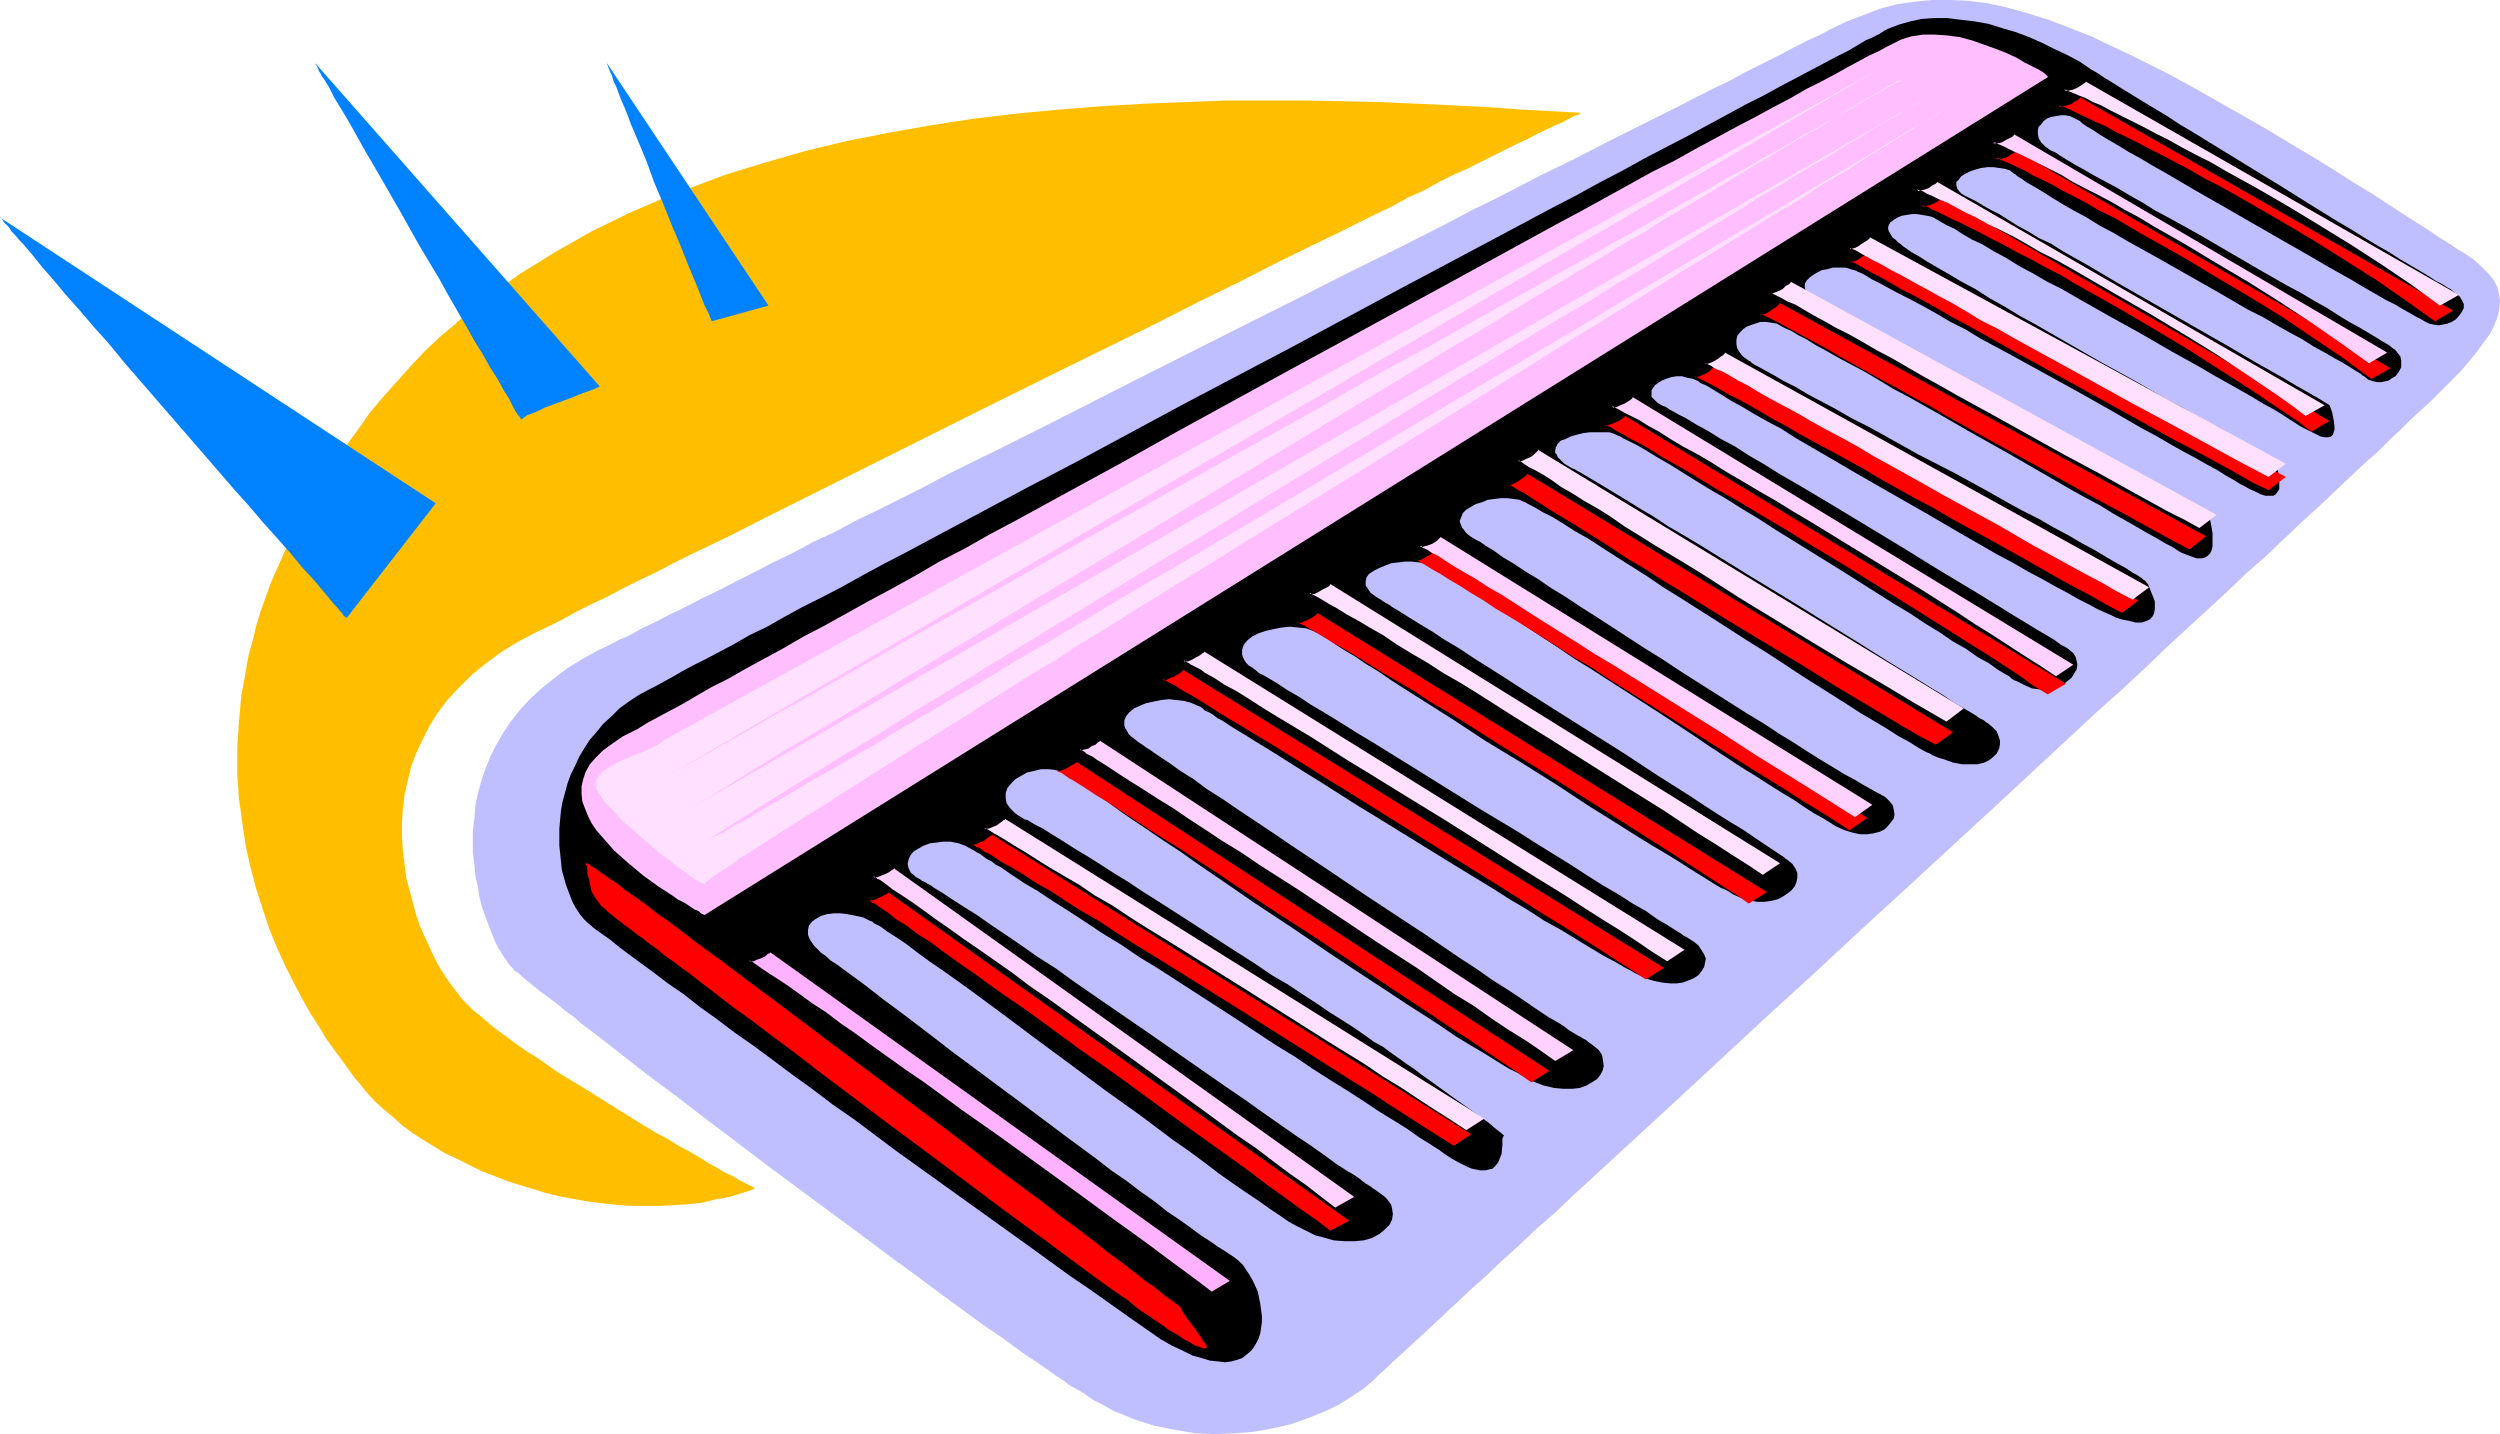 <?xml version="1.0" encoding="UTF-8" standalone="no"?>
<svg
   version="1.0"
   width="129.766mm"
   height="74.439mm"
   id="svg38"
   sodipodi:docname="Comb 13.wmf"
   xmlns:inkscape="http://www.inkscape.org/namespaces/inkscape"
   xmlns:sodipodi="http://sodipodi.sourceforge.net/DTD/sodipodi-0.dtd"
   xmlns="http://www.w3.org/2000/svg"
   xmlns:svg="http://www.w3.org/2000/svg">
  <sodipodi:namedview
     id="namedview38"
     pagecolor="#ffffff"
     bordercolor="#000000"
     borderopacity="0.25"
     inkscape:showpageshadow="2"
     inkscape:pageopacity="0.0"
     inkscape:pagecheckerboard="0"
     inkscape:deskcolor="#d1d1d1"
     inkscape:document-units="mm" />
  <defs
     id="defs1">
    <pattern
       id="WMFhbasepattern"
       patternUnits="userSpaceOnUse"
       width="6"
       height="6"
       x="0"
       y="0" />
  </defs>
  <path
     style="fill:#bfbfff;fill-opacity:1;fill-rule:evenodd;stroke:none"
     d="m 100.677,190.04 -0.808,-0.808 -0.646,-0.97 -0.646,-0.97 -0.808,-1.293 -0.646,-1.293 -0.646,-1.616 -0.646,-1.616 -0.646,-1.778 -0.646,-1.778 -0.485,-1.939 -0.323,-2.101 -0.485,-2.101 -0.162,-2.101 -0.323,-2.262 v -2.262 -2.262 l 0.323,-2.424 0.162,-2.424 0.485,-2.262 0.646,-2.424 0.808,-2.424 0.97,-2.424 1.131,-2.262 1.293,-2.262 1.616,-2.424 1.778,-2.262 1.939,-2.101 2.262,-2.101 2.424,-1.939 2.747,-2.101 2.909,-1.778 3.232,-1.778 1.778,-0.808 2.101,-1.131 2.262,-0.97 2.262,-1.293 2.747,-1.293 2.747,-1.454 3.07,-1.454 3.07,-1.616 3.394,-1.616 3.394,-1.778 3.555,-1.778 3.717,-1.939 4.04,-1.939 3.878,-2.101 4.202,-1.939 4.202,-2.262 4.363,-2.101 4.525,-2.262 4.525,-2.262 4.525,-2.424 9.534,-4.686 9.696,-4.848 9.858,-5.01 9.858,-5.01 20.2,-10.181 10.019,-5.01 9.858,-5.01 9.858,-4.848 9.534,-4.848 4.525,-2.424 4.686,-2.262 4.363,-2.262 4.363,-2.262 4.363,-2.101 4.202,-2.101 4.04,-2.101 3.878,-1.939 3.878,-1.939 3.555,-1.778 3.555,-1.778 3.394,-1.778 3.232,-1.616 3.07,-1.454 2.909,-1.616 2.586,-1.293 2.586,-1.293 2.262,-1.131 2.101,-1.131 1.939,-0.97 1.616,-0.808 1.454,-0.646 1.293,-0.646 0.808,-0.485 3.394,-1.616 3.394,-1.293 3.394,-1.293 3.232,-0.808 3.394,-0.485 L 379.113,0 h 3.555 l 3.555,0.162 3.717,0.485 3.717,0.808 4.04,1.131 4.202,1.293 4.202,1.616 4.525,1.778 2.262,1.131 2.424,1.131 2.424,1.131 2.586,1.293 5.171,2.586 5.01,2.747 4.848,2.747 4.848,2.747 4.525,2.586 4.525,2.747 4.363,2.586 4.202,2.586 4.04,2.586 3.717,2.262 3.717,2.424 3.232,2.101 3.07,1.939 2.909,1.939 2.586,1.616 1.131,0.808 1.131,0.646 1.939,1.293 1.616,1.454 1.293,1.293 1.131,1.454 0.646,1.293 0.323,1.454 0.162,1.293 -0.162,1.616 -0.323,1.454 -0.646,1.616 -0.808,1.616 -1.293,1.778 -1.293,1.778 -1.454,1.778 -1.778,2.101 -1.939,1.939 -0.646,0.646 -0.97,0.97 -1.131,1.131 -1.293,1.293 -1.616,1.454 -1.939,1.778 -1.939,1.939 -2.262,2.101 -2.424,2.424 -2.747,2.424 -2.747,2.586 -3.07,2.909 -3.07,2.909 -3.394,3.07 -3.394,3.232 -3.555,3.394 -3.878,3.394 -3.717,3.555 -4.04,3.717 -4.04,3.717 -4.202,3.878 -4.202,4.04 -4.363,4.04 -4.525,4.04 -8.888,8.242 -9.211,8.565 -18.746,17.291 -9.534,8.726 -9.373,8.726 -9.211,8.403 -8.888,8.242 -4.525,4.202 -8.565,7.918 -4.04,3.717 -4.04,3.717 -4.04,3.717 -3.878,3.555 -3.555,3.394 -3.717,3.232 -3.394,3.232 -3.232,2.909 -3.232,3.07 -2.909,2.586 -2.747,2.586 -2.586,2.424 -2.424,2.262 -2.262,2.101 -1.939,1.778 -1.778,1.616 -1.616,1.454 -1.293,1.293 -1.131,0.97 -0.808,0.808 -0.646,0.646 -1.939,1.616 -2.424,1.616 -2.586,1.616 -2.747,1.293 -3.232,1.293 -3.232,1.131 -3.555,0.808 -3.555,0.646 -3.878,0.323 -3.717,0.162 -4.04,-0.162 -3.878,-0.646 -4.04,-0.808 -2.101,-0.646 -1.939,-0.646 -1.939,-0.808 -2.101,-0.808 -1.939,-1.131 -1.939,-0.97 -0.97,-0.646 -1.131,-0.808 -1.131,-0.646 -1.454,-0.808 -1.293,-0.97 -1.454,-0.97 -1.616,-1.131 -1.616,-1.131 -3.394,-2.262 -3.717,-2.747 -4.04,-2.747 -4.202,-3.07 -4.202,-3.07 -4.525,-3.394 -4.686,-3.394 -4.525,-3.394 -19.23,-14.221 -4.686,-3.555 -4.686,-3.555 -4.525,-3.394 -4.363,-3.394 -4.363,-3.232 -4.04,-3.07 -3.878,-3.07 -3.555,-2.747 -3.394,-2.586 -1.454,-1.293 -1.616,-1.131 -1.293,-1.131 -1.293,-0.97 -1.293,-0.97 -1.131,-0.808 -0.97,-0.808 -0.97,-0.808 -0.808,-0.646 -0.808,-0.646 -0.485,-0.485 -0.485,-0.323 -0.485,-0.323 z"
     id="path1" />
  <path
     style="fill:#000000;fill-opacity:1;fill-rule:evenodd;stroke:none"
     d="m 225.432,261.144 -3.717,-2.586 -3.878,-2.747 -3.878,-2.747 -4.04,-2.747 -8.242,-5.979 -8.565,-6.141 -17.13,-12.282 -8.403,-6.302 -4.202,-2.909 -4.04,-3.07 -4.04,-2.909 -3.878,-2.909 -3.717,-2.747 -3.717,-2.586 -3.394,-2.586 -3.394,-2.424 -3.07,-2.424 -3.07,-2.101 -2.747,-2.101 -2.424,-1.778 -2.424,-1.778 -1.939,-1.454 -1.778,-1.454 -1.616,-1.131 -0.646,-0.485 -0.485,-0.323 -0.646,-0.485 -0.323,-0.323 -0.808,-0.646 -0.646,-0.646 -0.808,-0.97 -0.646,-0.97 -0.646,-1.131 -0.485,-1.131 -0.485,-1.293 -0.485,-1.293 -0.808,-2.909 -0.323,-3.232 -0.162,-1.454 v -3.394 l 0.162,-1.778 0.162,-1.778 0.323,-1.778 0.485,-1.778 0.485,-1.778 0.646,-1.778 0.808,-1.616 0.808,-1.778 0.97,-1.616 1.131,-1.778 1.293,-1.454 1.293,-1.616 1.616,-1.454 1.616,-1.616 1.778,-1.293 1.939,-1.293 2.101,-1.131 1.293,-0.646 1.454,-0.808 1.778,-0.97 1.939,-1.131 2.101,-1.131 2.586,-1.293 2.747,-1.454 2.747,-1.454 3.07,-1.778 3.394,-1.616 3.394,-1.939 3.555,-1.939 3.878,-1.939 4.04,-2.101 4.04,-2.262 4.202,-2.262 4.363,-2.262 4.525,-2.424 9.373,-5.01 4.848,-2.586 4.848,-2.586 10.181,-5.333 10.181,-5.494 10.504,-5.656 21.17,-11.15 10.504,-5.656 10.504,-5.656 10.342,-5.494 10.019,-5.333 4.848,-2.586 4.848,-2.586 4.686,-2.424 4.686,-2.586 4.363,-2.262 4.363,-2.424 4.363,-2.262 4.04,-2.101 3.878,-2.101 3.878,-2.101 3.555,-1.939 3.555,-1.778 3.232,-1.778 3.07,-1.616 2.747,-1.454 2.747,-1.454 2.424,-1.293 2.262,-1.131 1.939,-1.131 1.616,-0.97 1.454,-0.646 1.293,-0.646 0.97,-0.646 0.646,-0.323 2.101,-0.808 2.262,-0.646 2.262,-0.485 2.424,-0.162 h 2.586 l 2.586,0.323 2.747,0.323 2.747,0.485 2.586,0.808 2.747,0.808 2.586,0.97 2.586,1.131 2.586,1.293 2.424,1.131 2.424,1.293 2.101,1.454 1.131,0.646 1.454,0.97 1.616,0.97 1.778,1.131 2.101,1.293 2.101,1.293 2.424,1.454 2.424,1.454 2.424,1.616 2.747,1.616 5.494,3.394 11.635,7.11 5.656,3.555 5.494,3.394 2.747,1.616 2.586,1.616 2.424,1.454 2.262,1.293 2.262,1.454 1.939,1.131 1.939,1.131 1.616,0.97 1.454,0.97 1.293,0.646 0.97,0.646 0.646,0.323 0.97,0.808 0.808,0.646 0.485,0.808 0.323,0.646 v 0.808 l -0.323,0.646 -0.323,0.485 -0.485,0.646 -0.485,0.485 -0.808,0.485 -0.808,0.323 -0.808,0.162 -0.97,0.162 -0.97,-0.162 -0.808,-0.162 -0.97,-0.485 -0.485,-0.323 -0.97,-0.485 -1.131,-0.646 -1.454,-0.808 -1.616,-0.97 -1.939,-0.97 -1.939,-1.131 -2.262,-1.293 -2.424,-1.454 -2.586,-1.454 -2.586,-1.454 -2.747,-1.616 -5.656,-3.232 -11.797,-6.787 -5.656,-3.232 -2.747,-1.616 -2.747,-1.616 -2.586,-1.454 -2.424,-1.454 -2.101,-1.131 -2.101,-1.293 -1.939,-1.131 -1.616,-0.97 -1.454,-0.97 -1.131,-0.646 -0.97,-0.646 -0.485,-0.485 -0.97,-0.485 -0.97,-0.485 -0.97,-0.162 h -0.808 l -0.97,0.162 -0.97,0.162 -0.808,0.323 -0.646,0.485 -0.485,0.646 -0.485,0.485 -0.162,0.646 v 0.808 l 0.162,0.808 0.485,0.808 0.808,0.808 1.131,0.808 0.808,0.323 0.97,0.646 1.293,0.808 1.616,0.97 1.778,0.97 1.939,1.131 2.101,1.131 2.424,1.293 2.424,1.454 2.586,1.454 2.586,1.616 2.747,1.454 5.818,3.232 5.818,3.394 5.818,3.394 5.656,3.232 2.747,1.454 2.424,1.454 2.586,1.454 2.262,1.454 2.101,1.293 2.101,1.131 1.616,0.97 1.616,0.97 1.293,0.808 1.131,0.646 0.808,0.646 0.485,0.323 0.485,0.646 0.485,0.646 0.162,0.646 v 0.646 0.808 l -0.323,0.646 -0.323,0.485 -0.485,0.646 -0.646,0.323 -0.646,0.485 -0.646,0.162 -0.808,0.162 h -0.808 l -0.808,-0.162 -0.97,-0.323 -0.808,-0.646 -0.323,-0.162 -0.323,-0.323 -0.808,-0.485 -1.293,-0.808 -1.293,-0.808 -1.778,-0.97 -1.939,-1.131 -2.101,-1.131 -2.262,-1.454 -2.424,-1.293 -2.586,-1.454 -2.747,-1.616 -2.909,-1.454 -5.818,-3.394 -5.979,-3.394 -5.979,-3.394 -5.818,-3.232 -2.747,-1.616 -2.747,-1.454 -2.586,-1.616 -2.424,-1.293 -2.262,-1.293 -2.101,-1.293 -1.778,-1.131 -1.616,-0.97 -1.454,-0.808 -1.131,-0.808 -0.808,-0.485 -0.323,-0.323 -0.323,-0.162 -0.808,-0.646 -0.97,-0.323 -1.131,-0.162 -1.131,-0.162 h -1.131 l -1.293,0.162 -1.131,0.323 -0.97,0.323 -0.97,0.485 -0.808,0.485 -0.485,0.646 -0.485,0.485 v 0.646 l 0.162,0.646 0.485,0.646 0.323,0.323 0.485,0.323 0.646,0.323 0.97,0.485 0.97,0.485 1.293,0.808 1.454,0.808 1.616,0.808 1.778,1.131 1.778,1.131 2.101,1.131 2.101,1.293 2.424,1.131 2.262,1.454 2.586,1.454 2.586,1.454 5.171,3.07 22.301,12.766 5.494,3.232 5.171,2.909 2.424,1.454 2.262,1.293 2.262,1.293 2.101,1.293 0.485,1.293 0.323,1.616 0.162,1.293 v 0.646 l -0.162,0.485 -0.162,0.485 -0.323,0.323 -0.485,0.162 h -0.808 l -0.808,-0.162 -0.97,-0.485 -1.293,-0.646 -1.616,-0.808 -0.97,-0.646 -1.293,-0.808 -1.454,-0.97 -1.616,-0.97 -2.101,-1.131 -2.101,-1.293 -2.262,-1.293 -2.586,-1.454 -2.586,-1.454 -2.747,-1.616 -2.909,-1.616 -2.909,-1.616 -6.141,-3.555 -6.141,-3.394 -5.979,-3.394 -3.07,-1.778 -2.909,-1.454 -2.747,-1.616 -2.747,-1.454 -2.586,-1.616 -2.424,-1.293 -2.101,-1.293 -2.101,-0.97 -1.939,-1.131 -1.454,-0.97 -1.454,-0.646 -1.131,-0.646 -0.808,-0.485 -0.323,-0.162 -0.162,-0.162 -0.808,-0.323 -0.808,-0.162 -0.97,-0.162 -0.97,-0.162 h -0.97 l -0.97,0.162 -0.97,0.162 -0.808,0.323 -0.808,0.485 -0.646,0.485 -0.323,0.485 -0.162,0.646 0.162,0.646 0.485,0.808 0.323,0.485 0.485,0.323 0.485,0.485 0.646,0.485 0.323,0.323 0.485,0.323 1.131,0.808 1.454,0.808 1.778,1.131 1.939,1.131 2.262,1.293 2.424,1.454 2.747,1.454 2.747,1.778 2.909,1.616 2.909,1.778 3.232,1.778 6.464,3.717 6.464,3.717 6.464,3.555 3.07,1.778 3.07,1.778 3.07,1.616 2.747,1.616 2.586,1.454 2.586,1.293 2.101,1.293 2.101,1.131 1.778,0.97 1.454,0.808 0.646,0.323 0.646,0.323 0.485,0.323 0.323,0.162 0.323,0.162 0.323,0.162 h 0.162 v 0 l 0.485,1.454 0.323,1.616 0.162,1.778 v 0.646 0.646 l -0.323,0.485 -0.323,0.485 -0.485,0.323 h -0.646 -0.97 l -0.97,-0.323 -1.293,-0.646 -0.808,-0.323 -0.808,-0.485 -0.97,-0.485 -1.293,-0.808 -1.454,-0.808 -1.778,-1.131 -2.101,-1.131 -2.262,-1.293 -2.424,-1.293 -2.586,-1.454 -2.747,-1.616 -2.747,-1.454 -3.07,-1.778 -3.07,-1.778 -6.302,-3.555 -12.928,-7.11 -6.302,-3.394 -2.909,-1.778 -2.909,-1.454 -2.747,-1.616 -2.586,-1.454 -2.424,-1.293 -2.262,-1.131 -2.101,-1.131 -1.778,-0.97 -1.616,-0.808 -1.293,-0.808 -0.97,-0.485 -0.485,-0.162 -0.162,-0.162 -1.131,-0.323 -1.131,-0.323 h -1.131 -1.293 l -1.131,0.323 -0.97,0.162 -0.97,0.485 -0.808,0.485 -0.646,0.485 -0.646,0.646 -0.323,0.646 v 0.646 l 0.162,0.646 0.323,0.646 0.808,0.646 1.131,0.485 0.323,0.323 0.485,0.162 0.485,0.162 0.646,0.323 0.646,0.485 0.808,0.323 1.778,0.97 2.101,1.131 2.262,1.131 2.586,1.454 2.586,1.454 3.07,1.616 3.07,1.616 3.07,1.778 3.394,1.778 6.787,3.717 6.787,3.717 6.949,3.878 3.232,1.778 3.232,1.778 3.07,1.778 3.07,1.616 2.747,1.616 2.586,1.454 2.424,1.293 2.101,1.293 1.939,0.97 1.616,0.97 1.293,0.808 0.485,0.323 0.485,0.162 0.323,0.162 0.162,0.323 h 0.162 0.162 l 0.323,1.616 0.323,1.778 v 1.778 0.808 l -0.162,0.808 -0.323,0.646 -0.485,0.485 -0.485,0.323 -0.646,0.162 h -0.97 l -0.97,-0.323 -1.293,-0.485 -0.808,-0.323 -0.808,-0.485 -0.97,-0.646 -1.293,-0.646 -1.616,-0.97 -1.778,-0.97 -1.939,-1.131 -2.262,-1.293 -2.586,-1.454 -2.586,-1.616 -2.747,-1.454 -2.909,-1.616 -3.07,-1.778 -3.07,-1.778 -6.464,-3.717 -6.626,-3.717 -6.464,-3.717 -6.302,-3.555 -3.07,-1.616 -2.909,-1.778 -2.747,-1.616 -2.747,-1.454 -2.424,-1.293 -2.262,-1.293 -2.101,-1.131 -1.778,-1.131 -1.616,-0.808 -1.293,-0.808 -1.131,-0.485 -0.323,-0.162 -0.323,-0.162 -1.131,-0.646 -0.97,-0.162 -1.131,-0.162 h -1.131 l -0.97,0.323 -0.97,0.323 -0.808,0.323 -0.646,0.485 -0.646,0.646 -0.485,0.646 -0.162,0.808 v 0.808 l 0.162,0.808 0.485,0.808 0.646,0.808 1.131,0.808 0.323,0.162 0.323,0.323 0.485,0.323 0.646,0.323 1.454,0.808 1.778,0.97 1.939,1.131 2.262,1.131 2.424,1.454 2.747,1.454 2.747,1.454 3.07,1.778 3.232,1.616 3.232,1.778 6.626,3.717 6.949,3.555 6.787,3.717 3.394,1.939 3.232,1.778 3.232,1.616 3.07,1.778 2.747,1.454 2.747,1.616 2.424,1.293 2.424,1.454 1.939,1.131 1.778,0.97 1.454,0.97 0.646,0.323 0.485,0.323 0.485,0.323 0.323,0.323 0.323,0.162 0.162,0.162 0.485,0.646 0.323,0.808 0.646,1.616 0.323,0.808 v 0.808 0.808 l -0.162,0.808 -0.323,0.646 -0.485,0.485 -0.646,0.323 -0.97,0.323 h -1.131 l -1.293,-0.323 -1.616,-0.323 -0.97,-0.323 -0.97,-0.485 -1.131,-0.485 -1.454,-0.646 -1.778,-0.97 -1.939,-0.97 -2.262,-1.293 -2.424,-1.293 -2.586,-1.454 -2.747,-1.454 -3.07,-1.778 -3.07,-1.616 -3.07,-1.778 -3.394,-1.939 -6.626,-3.878 -6.787,-3.878 -6.787,-3.878 -6.626,-3.878 -3.07,-1.778 -3.07,-1.778 -2.747,-1.778 -2.747,-1.454 -2.586,-1.454 -2.424,-1.454 -2.101,-1.131 -1.778,-1.131 -1.616,-0.97 -1.293,-0.808 -0.646,-0.323 -0.485,-0.162 -0.323,-0.162 -0.323,-0.323 -1.131,-0.485 -0.97,-0.162 -1.131,-0.323 h -1.131 l -0.97,0.162 -0.97,0.323 -0.808,0.323 -0.808,0.485 -0.646,0.485 -0.323,0.485 -0.323,0.485 v 0.646 0.646 l 0.485,0.485 0.646,0.646 0.808,0.485 0.323,0.162 0.485,0.162 0.485,0.323 0.485,0.323 0.646,0.323 0.808,0.485 1.616,0.808 2.101,1.293 2.101,1.131 2.586,1.616 2.747,1.454 2.747,1.778 3.07,1.778 3.07,1.939 3.394,1.939 6.787,4.04 6.949,4.202 6.949,4.202 6.787,4.202 3.232,1.939 3.232,1.939 2.909,1.778 2.909,1.778 2.586,1.616 2.424,1.454 2.101,1.293 1.939,1.131 1.616,0.97 0.646,0.485 0.646,0.485 0.646,0.323 0.323,0.162 0.485,0.323 0.162,0.162 0.808,0.646 0.485,0.808 0.162,0.646 0.162,0.808 -0.162,0.97 -0.485,0.808 -0.485,0.808 -0.808,0.646 -0.808,0.646 -0.97,0.485 -1.131,0.323 -1.293,0.323 -1.454,-0.162 -1.293,-0.162 -1.454,-0.646 -1.616,-0.808 -0.485,-0.162 -0.485,-0.323 -0.485,-0.485 -0.646,-0.323 -1.616,-0.97 -1.778,-1.293 -2.101,-1.131 -2.262,-1.616 -2.586,-1.454 -2.586,-1.778 -2.909,-1.778 -2.909,-1.939 -3.232,-1.939 -3.07,-1.939 -6.626,-4.202 -6.787,-4.202 -6.787,-4.202 -3.232,-2.101 -3.232,-1.939 -3.07,-1.939 -3.07,-1.778 -2.909,-1.778 -2.586,-1.616 -2.586,-1.616 -2.262,-1.293 -2.101,-1.293 -1.939,-1.131 -1.616,-0.808 -0.646,-0.323 -0.646,-0.323 -0.485,-0.323 -0.485,-0.162 -0.323,-0.162 -0.323,-0.162 -0.97,-0.323 h -1.293 -1.131 -1.454 l -1.293,0.162 -1.293,0.323 -1.131,0.323 -0.97,0.485 -0.97,0.323 -0.646,0.646 -0.323,0.646 -0.162,0.646 v 0.485 l 0.323,0.323 0.162,0.485 0.323,0.323 0.485,0.485 0.485,0.485 0.808,0.485 0.808,0.485 0.485,0.162 0.485,0.323 0.646,0.323 0.808,0.485 1.616,0.97 1.939,1.131 2.101,1.293 2.424,1.454 2.586,1.616 2.747,1.616 2.909,1.939 3.07,1.778 3.232,1.939 3.394,2.101 6.787,4.202 6.949,4.202 6.787,4.202 6.787,4.202 3.07,1.939 3.07,1.939 2.909,1.778 2.909,1.778 2.586,1.616 2.424,1.454 2.101,1.454 1.939,1.131 1.616,0.97 0.808,0.485 0.646,0.485 0.97,0.485 0.323,0.323 0.323,0.162 0.97,0.808 0.808,0.808 0.323,0.808 0.323,0.97 v 0.808 l -0.162,0.808 -0.485,0.97 -0.646,0.646 -0.808,0.646 -0.97,0.485 -1.293,0.323 h -1.454 -1.616 l -1.778,-0.323 -1.778,-0.646 -1.131,-0.323 -1.131,-0.485 -0.485,-0.323 -0.808,-0.323 -1.454,-0.808 -1.778,-1.131 -2.101,-1.131 -2.262,-1.454 -2.424,-1.454 -2.747,-1.616 -2.747,-1.778 -3.07,-1.939 -3.07,-1.939 -3.07,-1.939 -3.394,-2.262 -3.232,-2.101 -3.394,-2.101 -6.787,-4.363 -6.626,-4.202 -3.394,-2.101 -3.07,-2.101 -3.07,-1.939 -3.07,-1.939 -2.747,-1.778 -2.747,-1.778 -2.586,-1.454 -2.262,-1.454 -2.101,-1.293 -1.939,-0.97 -1.616,-0.97 -1.293,-0.646 -0.485,-0.323 -0.485,-0.162 -0.323,-0.162 -0.323,-0.162 -1.131,-0.162 -1.293,-0.162 h -1.293 l -2.586,0.323 -1.131,0.485 -1.131,0.323 -1.131,0.646 -0.808,0.485 -0.646,0.646 -0.323,0.808 -0.323,0.808 0.323,0.808 0.162,0.485 0.323,0.323 0.323,0.485 0.485,0.485 0.646,0.485 0.808,0.485 0.323,0.162 0.646,0.323 1.131,0.808 1.616,0.97 1.778,1.293 1.939,1.131 2.424,1.616 2.424,1.454 2.586,1.778 2.909,1.778 2.909,1.939 3.07,1.939 3.232,2.101 6.464,4.202 3.394,2.101 3.394,2.262 6.626,4.202 6.626,4.202 3.232,1.939 2.909,1.939 2.909,1.778 2.747,1.778 2.586,1.616 2.424,1.454 2.101,1.293 2.101,1.131 1.616,0.97 1.454,0.808 1.131,0.646 0.646,0.323 1.131,0.646 0.808,0.808 0.646,0.808 0.162,0.808 0.162,0.97 -0.162,0.808 -0.485,0.646 -0.646,0.808 -0.646,0.646 -0.97,0.485 -1.293,0.323 -1.131,0.162 h -1.454 l -1.454,-0.323 -1.616,-0.485 -1.778,-0.808 -0.485,-0.323 -0.485,-0.323 -1.293,-0.808 -1.778,-0.97 -1.778,-1.131 -2.101,-1.454 -2.424,-1.454 -2.586,-1.616 -2.747,-1.778 -2.909,-1.778 -2.909,-1.939 -3.232,-2.101 -3.07,-2.101 -6.626,-4.363 -6.787,-4.363 -6.787,-4.363 -3.394,-2.101 -3.07,-2.101 -3.232,-2.101 -2.909,-1.939 -2.909,-1.939 -2.747,-1.616 -2.424,-1.778 -2.262,-1.454 -2.101,-1.293 -1.939,-1.131 -1.454,-1.131 -0.808,-0.323 -0.485,-0.323 -0.646,-0.323 -0.485,-0.323 -0.323,-0.162 -0.323,-0.162 -0.97,-0.485 -1.131,-0.162 -1.454,-0.162 h -1.293 l -1.454,0.162 -1.293,0.162 -1.293,0.485 -1.131,0.485 -0.97,0.485 -0.97,0.646 -0.485,0.646 -0.162,0.808 v 0.485 0.323 l 0.323,0.485 0.323,0.485 0.323,0.485 0.485,0.323 0.646,0.485 0.808,0.485 0.485,0.323 0.485,0.323 0.646,0.323 0.646,0.485 1.616,0.97 1.778,1.131 2.101,1.293 2.424,1.454 2.424,1.616 2.747,1.616 2.909,1.939 3.07,1.939 3.07,1.939 3.232,2.101 6.626,4.202 13.574,8.565 6.626,4.363 3.07,1.939 3.07,1.939 2.909,1.939 2.747,1.778 2.586,1.616 2.424,1.454 2.101,1.454 1.939,1.293 1.454,0.97 1.454,0.97 0.485,0.323 0.485,0.323 0.323,0.323 0.323,0.162 0.97,0.808 0.646,0.97 0.323,0.808 v 0.97 l -0.162,0.808 -0.323,0.808 -0.646,0.808 -0.808,0.646 -0.97,0.646 -0.97,0.485 -1.293,0.323 -1.293,0.162 h -1.454 l -1.616,-0.323 -1.616,-0.485 -1.454,-0.646 -0.485,-0.323 -0.485,-0.323 -0.646,-0.323 -0.808,-0.323 -1.616,-0.97 -1.778,-1.131 -2.101,-1.293 -2.262,-1.454 -2.586,-1.616 -2.747,-1.616 -2.909,-1.778 -3.07,-1.939 -3.07,-1.939 -3.394,-2.101 -6.626,-4.363 -6.949,-4.363 -6.949,-4.202 -6.626,-4.363 -3.07,-1.939 -3.07,-1.939 -3.07,-1.939 -2.747,-1.778 -2.586,-1.778 -2.424,-1.454 -2.101,-1.454 -1.939,-1.131 -1.778,-1.131 -1.293,-0.97 -0.646,-0.323 -0.485,-0.323 -0.485,-0.323 -0.323,-0.162 -1.293,-0.646 -1.293,-0.485 -1.616,-0.162 -1.616,-0.162 -1.616,0.162 -1.616,0.323 -1.454,0.323 -1.454,0.485 -1.293,0.646 -0.97,0.808 -0.646,0.808 -0.162,0.485 -0.162,0.485 v 0.485 0.485 l 0.162,0.485 0.323,0.646 0.323,0.485 0.485,0.485 0.808,0.485 0.808,0.646 0.323,0.323 0.646,0.323 0.646,0.323 0.808,0.485 1.616,0.97 1.939,1.293 2.262,1.293 2.424,1.616 2.747,1.616 2.909,1.778 3.07,1.939 3.232,1.939 3.394,2.101 3.394,2.101 7.272,4.525 7.272,4.525 7.272,4.363 3.555,2.262 3.394,2.101 3.394,2.101 3.232,2.101 3.07,1.939 3.07,1.778 2.747,1.778 2.586,1.454 2.262,1.616 1.939,1.131 1.778,1.131 0.808,0.485 0.646,0.485 0.646,0.323 0.485,0.323 0.485,0.323 0.323,0.162 0.97,0.808 0.646,0.97 0.485,0.808 0.323,0.808 -0.162,0.808 -0.162,0.808 -0.485,0.808 -0.646,0.808 -0.97,0.646 -0.808,0.323 -1.293,0.485 -1.131,0.162 h -1.454 l -1.454,-0.162 -1.616,-0.323 -1.616,-0.485 -0.323,-0.162 -0.646,-0.323 -0.646,-0.323 -0.646,-0.323 -0.808,-0.485 -0.97,-0.485 -1.939,-1.131 -2.424,-1.293 -2.424,-1.454 -2.909,-1.778 -2.909,-1.778 -3.232,-1.778 -3.232,-2.101 -3.555,-2.101 -3.555,-2.262 -7.434,-4.525 -7.595,-4.686 -7.595,-4.686 -3.717,-2.262 -3.555,-2.262 -3.555,-2.262 -3.394,-2.101 -3.07,-1.939 -3.07,-1.939 -2.909,-1.778 -2.586,-1.616 -2.424,-1.454 -1.939,-1.293 -0.97,-0.485 -0.808,-0.646 -0.808,-0.485 -0.808,-0.323 -0.485,-0.485 -0.485,-0.323 -0.485,-0.162 -0.323,-0.162 -1.131,-0.485 -1.293,-0.323 -1.454,-0.162 -1.454,-0.162 -1.454,0.162 -1.616,0.323 -1.454,0.323 -1.131,0.485 -1.131,0.485 -0.97,0.808 -0.646,0.808 -0.323,0.808 v 0.485 0.485 l 0.162,0.485 0.323,0.485 0.323,0.646 0.485,0.485 0.646,0.485 0.808,0.646 0.485,0.323 0.485,0.323 0.646,0.485 0.808,0.485 0.646,0.485 0.97,0.646 1.939,1.293 2.262,1.616 2.586,1.616 2.586,1.939 3.07,1.939 3.07,2.101 3.394,2.262 3.394,2.262 3.555,2.424 7.272,4.848 7.434,5.01 7.595,5.01 3.717,2.424 3.555,2.424 3.555,2.424 3.232,2.101 3.232,2.262 3.07,1.939 2.909,1.939 2.586,1.778 2.424,1.616 2.262,1.293 0.97,0.646 0.808,0.646 0.808,0.485 0.808,0.485 0.646,0.323 0.485,0.323 0.646,0.323 0.323,0.323 1.131,0.808 0.97,0.808 0.646,0.97 0.162,0.97 0.162,1.131 -0.162,0.808 -0.485,0.97 -0.646,0.808 -0.97,0.646 -1.131,0.646 -1.293,0.485 -1.454,0.162 h -1.778 l -1.778,-0.162 -2.101,-0.485 -2.101,-0.808 -0.646,-0.323 -0.646,-0.323 -0.808,-0.485 -0.808,-0.485 -0.97,-0.485 -0.97,-0.485 -2.101,-1.293 -2.586,-1.616 -2.747,-1.616 -2.909,-1.778 -3.07,-2.101 -3.232,-2.101 -3.555,-2.262 -3.394,-2.262 -3.717,-2.424 -7.595,-5.01 -7.595,-5.171 -7.595,-5.01 -3.717,-2.586 -3.555,-2.424 -3.555,-2.424 -3.394,-2.424 -3.232,-2.101 -3.07,-2.101 -2.909,-1.939 -2.586,-1.778 -2.424,-1.778 -2.101,-1.454 -0.97,-0.646 -0.808,-0.646 -0.97,-0.485 -0.646,-0.485 -0.646,-0.485 -0.485,-0.323 -0.485,-0.323 -0.323,-0.323 -1.293,-0.646 -1.454,-0.485 -1.454,-0.162 h -1.454 l -1.293,0.323 -1.454,0.323 -1.131,0.646 -1.131,0.646 -0.808,0.808 -0.808,0.97 -0.323,0.97 v 0.97 l 0.162,0.97 0.323,0.485 0.323,0.485 0.485,0.485 0.485,0.485 0.646,0.485 0.808,0.485 0.485,0.323 0.646,0.162 1.293,0.808 1.616,0.808 1.778,1.131 2.101,1.293 2.262,1.454 2.424,1.454 2.586,1.616 2.747,1.778 2.909,1.778 2.909,1.939 3.07,1.939 6.302,4.04 6.464,4.202 6.302,4.04 3.07,2.101 3.07,1.778 2.909,1.939 2.747,1.778 2.586,1.778 2.586,1.616 2.262,1.454 2.101,1.454 1.778,1.293 1.778,0.97 1.293,0.97 1.131,0.808 0.646,0.485 0.323,0.162 0.162,0.162 1.131,0.808 1.454,0.97 1.454,1.131 1.616,1.131 3.555,2.586 3.394,2.424 1.616,1.131 1.616,1.131 1.293,0.97 1.131,0.97 0.808,0.646 0.808,0.646 0.162,0.162 0.162,0.162 v 0 0 l -0.162,0.162 -0.162,0.485 v 0.485 0.646 l -0.162,1.778 -0.323,0.808 -0.323,0.808 -0.485,0.646 -0.646,0.646 -0.808,0.162 -0.485,0.162 h -0.485 -0.646 l -0.808,-0.162 -0.808,-0.162 -0.808,-0.323 -0.97,-0.485 -0.97,-0.485 -1.131,-0.646 -1.293,-0.808 -0.646,-0.485 -0.646,-0.485 -0.808,-0.485 -0.97,-0.646 -2.101,-1.293 -2.262,-1.616 -2.586,-1.616 -2.909,-1.778 -2.909,-1.939 -3.232,-2.101 -3.394,-2.101 -3.555,-2.262 -3.555,-2.424 -3.717,-2.262 -7.595,-5.01 -7.757,-5.01 -7.757,-5.01 -3.717,-2.262 -3.555,-2.424 -3.717,-2.262 -3.394,-2.262 -3.232,-2.101 -3.07,-1.939 -2.909,-1.939 -2.747,-1.616 -2.424,-1.616 -2.101,-1.454 -0.97,-0.485 -0.808,-0.646 -0.97,-0.485 -0.646,-0.485 -0.646,-0.485 -0.646,-0.323 -0.485,-0.323 -0.323,-0.162 -1.454,-0.808 -1.293,-0.485 -1.616,-0.323 h -1.454 l -1.293,0.162 -1.293,0.162 -1.293,0.485 -1.131,0.646 -0.808,0.485 -0.646,0.808 -0.323,0.808 -0.162,0.808 0.162,0.808 0.485,0.97 0.485,0.323 0.485,0.485 0.646,0.323 0.646,0.485 0.485,0.162 0.485,0.323 0.646,0.323 0.646,0.485 0.808,0.485 0.808,0.485 0.97,0.646 0.97,0.646 2.262,1.454 2.586,1.616 2.747,1.939 2.909,1.939 3.07,2.101 3.232,2.262 3.555,2.262 3.555,2.586 7.272,5.01 7.757,5.333 7.434,5.171 7.434,5.171 3.555,2.424 3.394,2.424 3.232,2.262 3.232,2.262 2.909,1.939 2.747,1.939 2.424,1.778 2.262,1.454 1.131,0.646 0.97,0.646 0.808,0.646 0.646,0.485 0.808,0.485 0.646,0.485 0.485,0.323 0.485,0.323 0.646,0.485 0.646,0.485 0.485,0.485 0.485,0.646 0.323,0.485 0.162,0.646 0.162,1.131 -0.162,1.131 -0.485,0.97 -0.97,0.97 -0.97,0.808 -1.454,0.808 -1.616,0.485 -1.778,0.162 h -2.101 l -2.101,-0.162 -1.131,-0.323 -1.131,-0.323 -1.293,-0.323 -1.293,-0.646 -1.293,-0.646 -1.293,-0.646 -1.454,-0.808 -1.616,-1.131 -1.939,-1.293 -2.262,-1.616 -2.424,-1.616 -2.586,-1.778 -2.747,-1.939 -2.747,-2.101 -3.07,-2.262 -3.232,-2.262 -3.232,-2.424 -3.232,-2.424 -6.787,-4.848 -6.949,-5.171 -6.787,-5.01 -3.232,-2.424 -3.232,-2.424 -3.07,-2.262 -3.07,-2.262 -2.909,-2.101 -2.747,-1.939 -2.586,-1.778 -2.424,-1.778 -2.101,-1.616 -1.939,-1.293 -1.778,-1.131 -1.293,-0.97 -0.646,-0.323 -0.646,-0.323 -0.323,-0.323 -0.485,-0.162 -1.293,-0.646 -1.454,-0.323 -1.616,-0.323 -1.293,-0.162 h -1.454 l -1.293,0.162 -1.131,0.323 -1.131,0.646 -0.646,0.485 -0.646,0.808 -0.162,0.808 v 0.485 0.485 l 0.162,0.485 0.323,0.646 0.323,0.485 0.485,0.646 0.646,0.646 0.646,0.646 0.97,0.646 0.808,0.808 1.293,0.808 1.293,0.97 1.778,1.293 1.778,1.293 2.101,1.616 2.262,1.778 2.424,1.778 2.586,1.939 2.747,2.101 2.747,2.101 2.909,2.262 3.07,2.262 6.302,4.686 6.302,4.686 6.464,4.848 6.141,4.525 2.909,2.262 3.07,2.101 2.747,2.101 2.747,1.939 2.424,1.939 2.424,1.616 2.262,1.616 1.939,1.454 1.778,1.131 1.616,1.131 1.293,0.808 0.97,0.646 0.97,0.646 0.808,0.646 0.808,0.808 0.646,0.97 0.646,0.97 0.646,1.131 0.97,2.101 0.485,2.424 0.323,2.424 v 1.131 l -0.162,1.131 -0.162,1.131 -0.323,0.97 -0.485,0.97 -0.485,0.808 -0.646,0.808 -0.808,0.646 -0.808,0.646 -0.97,0.323 -1.131,0.323 -1.293,0.162 -1.293,-0.162 -1.616,-0.162 -1.616,-0.485 -1.778,-0.485 -1.939,-0.97 -2.101,-0.97 -2.262,-1.293 z"
     id="path2" />
  <path
     style="fill:#ffbfff;fill-opacity:1;fill-rule:evenodd;stroke:none"
     d="m 138.168,179.536 -0.162,-0.162 -0.485,-0.162 -0.485,-0.485 -0.808,-0.323 -0.97,-0.646 -0.97,-0.646 -1.293,-0.646 -1.131,-0.808 -2.747,-1.778 -2.909,-2.101 -2.909,-2.424 -2.747,-2.424 -2.424,-2.747 -1.131,-1.293 -0.97,-1.454 -0.646,-1.293 -0.646,-1.616 -0.485,-1.293 -0.162,-1.454 v -1.454 l 0.323,-1.454 0.485,-1.454 0.808,-1.454 1.131,-1.293 1.454,-1.454 1.778,-1.293 2.101,-1.454 1.293,-0.646 1.616,-0.808 1.778,-1.131 2.101,-1.131 2.424,-1.293 2.424,-1.293 2.747,-1.616 3.07,-1.778 3.232,-1.616 3.394,-1.939 3.555,-1.939 3.878,-2.101 3.878,-2.262 4.04,-2.101 4.363,-2.424 4.363,-2.424 4.525,-2.424 4.686,-2.586 4.686,-2.747 5.01,-2.586 4.848,-2.747 5.171,-2.747 10.342,-5.656 10.666,-5.818 10.666,-5.979 21.816,-11.958 10.989,-5.979 10.666,-5.818 10.666,-5.818 10.342,-5.656 5.01,-2.747 5.01,-2.747 4.848,-2.586 4.686,-2.586 4.686,-2.586 4.363,-2.424 4.525,-2.262 4.04,-2.262 4.202,-2.262 3.878,-2.101 3.717,-1.939 3.555,-1.939 3.394,-1.778 3.07,-1.778 2.909,-1.454 2.747,-1.454 2.586,-1.454 2.101,-1.131 2.101,-1.131 1.778,-0.808 1.454,-0.808 1.293,-0.646 0.97,-0.485 0.646,-0.323 0.97,-0.323 1.131,-0.323 2.262,-0.323 h 2.262 l 2.424,0.162 2.424,0.323 2.424,0.646 2.262,0.808 2.262,0.808 2.101,0.808 2.101,0.97 1.616,0.97 1.616,0.808 1.293,0.646 0.485,0.323 0.485,0.323 0.323,0.323 0.162,0.162 0.162,0.162 h 0.162 z"
     id="path3" />
  <path
     style="fill:#ff0000;fill-opacity:1;fill-rule:evenodd;stroke:none"
     d="m 114.897,169.355 h 0.162 0.162 l 0.485,0.323 0.485,0.323 0.808,0.485 0.808,0.646 0.97,0.646 1.131,0.808 1.293,0.808 1.293,1.131 1.454,0.97 1.616,1.131 1.778,1.293 1.778,1.454 1.939,1.293 1.939,1.454 2.101,1.616 2.101,1.616 4.686,3.394 4.686,3.555 5.01,3.717 5.171,3.878 5.333,4.04 21.816,16.321 5.333,4.04 5.171,4.04 5.01,3.717 4.848,3.555 4.525,3.555 2.262,1.616 2.101,1.616 1.939,1.454 1.939,1.616 1.778,1.293 1.778,1.293 1.616,1.293 1.454,1.131 1.454,1.131 1.293,0.808 1.131,0.97 0.97,0.808 0.97,0.646 0.646,0.485 0.646,0.485 0.485,0.323 0.162,0.323 h 0.162 l 0.485,0.97 0.646,0.97 1.454,1.939 1.293,1.778 0.485,0.808 0.485,0.646 0.323,0.485 v 0.323 l -0.323,0.162 h -0.323 l -0.485,-0.162 -0.323,-0.162 -0.646,-0.162 -0.646,-0.323 -0.646,-0.485 -0.808,-0.323 -0.97,-0.646 -0.97,-0.646 -0.646,-0.323 -0.808,-0.485 -0.808,-0.646 -0.97,-0.646 -0.97,-0.646 -1.131,-0.808 -1.293,-0.808 -1.293,-0.97 -1.293,-1.131 -1.454,-0.97 -3.232,-2.262 -3.555,-2.586 -3.717,-2.747 -3.878,-2.909 -4.202,-3.07 -4.202,-3.07 -4.525,-3.394 -4.525,-3.394 -4.525,-3.394 -9.373,-6.949 -9.211,-6.949 -4.525,-3.394 -4.363,-3.394 -4.363,-3.232 -4.04,-3.07 -4.04,-2.909 -3.555,-2.747 -3.555,-2.747 -1.454,-1.131 -1.616,-1.131 -1.454,-1.131 -1.454,-0.97 -1.293,-1.131 -1.131,-0.808 -1.131,-0.808 -0.97,-0.808 -0.97,-0.646 -0.808,-0.646 -0.646,-0.485 -0.646,-0.485 -0.485,-0.323 -0.323,-0.323 -1.131,-0.808 -0.97,-0.808 -0.808,-0.646 -0.646,-0.646 -0.646,-0.485 -0.485,-0.646 -0.808,-1.131 -0.646,-1.131 -0.323,-1.616 -0.162,-0.808 -0.323,-0.97 v -0.97 z"
     id="path4" />
  <path
     style="fill:#ff0000;fill-opacity:1;fill-rule:evenodd;stroke:none"
     d="m 170.165,176.466 0.162,0.162 h 0.162 0.646 l 0.646,-0.162 1.616,-0.808 0.646,-0.323 0.162,-0.162 0.162,-0.162 h -0.162 l 90.496,64.478 -3.717,1.939 -2.747,-2.101 -3.07,-2.101 -3.07,-2.262 -3.394,-2.424 -3.394,-2.586 -3.555,-2.586 -7.272,-5.171 -15.029,-10.989 -7.595,-5.333 -7.272,-5.333 -3.555,-2.586 -3.555,-2.424 -3.232,-2.262 -3.07,-2.262 -3.07,-2.101 -2.909,-2.101 -2.586,-1.939 -2.586,-1.616 -2.101,-1.616 -2.101,-1.293 -1.616,-1.293 -1.454,-0.97 -1.131,-0.808 -0.485,-0.162 -0.323,-0.323 -0.323,-0.162 h -0.162 z"
     id="path5" />
  <path
     style="fill:#ff0000;fill-opacity:1;fill-rule:evenodd;stroke:none"
     d="m 190.526,165.639 h 0.162 0.162 0.646 l 0.646,-0.323 0.808,-0.323 0.646,-0.485 0.646,-0.485 0.323,-0.162 v -0.162 0 l 94.051,58.822 -3.394,2.262 -3.07,-1.939 -3.07,-1.939 -3.232,-2.101 -3.555,-2.262 -3.394,-2.262 -3.717,-2.262 -7.595,-4.848 -15.837,-10.019 -7.757,-4.848 -7.757,-4.848 -3.717,-2.262 -3.555,-2.262 -3.394,-2.262 -3.394,-1.939 -3.07,-1.939 -2.909,-1.939 -2.909,-1.616 -2.424,-1.616 -2.424,-1.454 -2.101,-1.131 -1.616,-1.131 -0.808,-0.485 -0.808,-0.323 -0.485,-0.485 -0.646,-0.323 -0.485,-0.162 -0.323,-0.323 -0.323,-0.162 h -0.162 z"
     id="path6" />
  <path
     style="fill:#ff0000;fill-opacity:1;fill-rule:evenodd;stroke:none"
     d="m 207.009,151.095 0.162,0.162 h 0.162 0.646 l 0.808,-0.323 0.646,-0.323 0.808,-0.485 0.646,-0.323 0.323,-0.323 v 0 0 l 92.758,60.6 -3.555,2.262 -2.747,-1.939 -3.07,-2.101 -3.394,-2.262 -3.232,-2.262 -3.555,-2.262 -3.555,-2.424 -7.595,-5.01 -7.757,-5.171 -7.757,-5.171 -7.757,-5.01 -7.595,-5.01 -3.555,-2.424 -3.555,-2.262 -3.394,-2.262 -3.394,-2.101 -3.07,-1.939 -2.909,-1.939 -2.747,-1.778 -2.424,-1.616 -2.424,-1.454 -1.939,-1.293 -1.778,-1.131 -0.808,-0.485 -0.646,-0.323 -1.131,-0.808 -0.485,-0.323 -0.485,-0.162 -0.323,-0.162 -0.162,-0.162 z"
     id="path7" />
  <path
     style="fill:#ff0000;fill-opacity:1;fill-rule:evenodd;stroke:none"
     d="m 228.017,133.157 0.162,0.162 0.162,0.162 0.646,-0.162 0.646,-0.323 0.808,-0.323 0.808,-0.485 0.485,-0.323 0.323,-0.323 0.162,-0.162 h -0.162 v 0 l 94.374,58.499 -3.555,2.262 -2.909,-1.939 -3.07,-1.939 -3.232,-2.101 -3.555,-2.262 -3.555,-2.262 -3.717,-2.262 -7.595,-4.848 -15.837,-9.858 -7.757,-4.848 -7.757,-4.848 -3.717,-2.262 -3.555,-2.262 -3.394,-2.101 -3.394,-2.101 -3.232,-1.939 -2.909,-1.778 -2.747,-1.616 -2.586,-1.616 -2.262,-1.454 -2.101,-1.293 -1.778,-0.97 -0.808,-0.485 -0.646,-0.485 -0.646,-0.323 -0.646,-0.323 -0.323,-0.162 -0.485,-0.323 -0.323,-0.162 -0.162,-0.162 z"
     id="path8" />
  <path
     style="fill:#ff0000;fill-opacity:1;fill-rule:evenodd;stroke:none"
     d="m 254.358,122.007 0.162,0.162 h 0.162 0.646 l 0.646,-0.323 0.808,-0.323 0.808,-0.485 0.485,-0.323 0.323,-0.323 0.162,-0.162 h -0.162 l 88.234,54.782 -3.555,2.262 v 0 l -2.747,-1.939 -3.07,-1.939 -3.232,-2.101 -3.232,-2.101 -3.555,-2.262 -3.555,-2.262 -7.11,-4.525 -14.867,-9.373 -7.272,-4.525 -7.11,-4.525 -3.394,-2.101 -3.394,-1.939 -3.07,-2.101 -3.07,-1.778 -3.07,-1.778 -2.586,-1.616 -2.586,-1.616 -2.424,-1.454 -2.101,-1.131 -1.778,-1.131 -1.616,-0.97 -1.454,-0.808 -0.97,-0.646 -0.485,-0.162 -0.323,-0.162 -0.323,-0.162 -0.162,-0.162 z"
     id="path9" />
  <path
     style="fill:#ff0000;fill-opacity:1;fill-rule:evenodd;stroke:none"
     d="m 277.628,109.726 0.162,0.162 h 0.162 0.646 l 0.646,-0.323 0.808,-0.485 0.646,-0.323 0.646,-0.485 0.323,-0.323 v 0 0 l 84.678,52.52 -3.555,2.424 -2.909,-1.939 -3.07,-1.939 -3.232,-1.939 -3.232,-2.101 -6.787,-4.202 -6.949,-4.363 -14.382,-9.05 -6.949,-4.363 -3.394,-2.262 -3.394,-1.939 -3.232,-2.101 -3.07,-1.939 -3.07,-1.939 -2.909,-1.778 -2.747,-1.616 -2.424,-1.616 -2.424,-1.454 -2.262,-1.454 -1.939,-1.131 -1.778,-1.131 -1.454,-0.808 -1.293,-0.808 -1.131,-0.646 -0.646,-0.485 h -0.323 v -0.162 z"
     id="path10" />
  <path
     style="fill:#ff0000;fill-opacity:1;fill-rule:evenodd;stroke:none"
     d="m 295.728,95.02 h 0.162 l 0.323,0.162 0.485,-0.162 0.646,-0.323 0.808,-0.485 0.646,-0.485 0.485,-0.323 0.323,-0.323 0.162,-0.162 h -0.162 l 83.547,50.742 -3.394,2.424 -3.07,-1.616 -3.07,-1.778 -3.232,-1.939 -3.232,-1.939 -6.787,-4.04 -6.949,-4.363 -14.221,-8.565 -6.787,-4.202 -3.394,-2.101 -3.232,-1.939 -3.232,-2.101 -3.07,-1.778 -2.909,-1.939 -2.747,-1.778 -2.586,-1.616 -2.586,-1.616 -2.424,-1.454 -2.101,-1.293 -1.778,-1.131 -1.778,-1.131 -1.454,-0.97 -1.293,-0.646 -0.97,-0.646 -0.646,-0.323 -0.323,-0.162 z"
     id="path11" />
  <path
     style="fill:#ff0000;fill-opacity:1;fill-rule:evenodd;stroke:none"
     d="m 314.796,83.385 v 0 l 0.323,0.162 0.485,-0.162 0.808,-0.323 0.808,-0.323 0.646,-0.323 0.646,-0.485 0.323,-0.323 v 0 0 l 86.456,52.52 -3.555,2.101 -2.909,-1.778 -2.909,-2.101 -3.232,-2.101 -3.232,-2.101 -3.394,-2.101 -3.555,-2.262 -6.949,-4.363 -14.544,-9.05 -7.272,-4.363 -3.394,-2.101 -3.555,-2.101 -3.232,-1.939 -3.232,-1.939 -3.232,-1.778 -2.909,-1.778 -2.909,-1.778 -2.586,-1.454 -2.586,-1.454 -2.262,-1.454 -1.939,-1.131 -1.939,-0.97 -1.616,-0.97 -1.293,-0.646 -0.97,-0.646 -0.808,-0.323 -0.162,-0.162 z"
     id="path12" />
  <path
     style="fill:#ff0000;fill-opacity:1;fill-rule:evenodd;stroke:none"
     d="m 332.411,73.851 0.162,0.162 h 0.162 l 0.646,-0.162 0.646,-0.323 0.808,-0.323 0.646,-0.485 0.485,-0.485 0.323,-0.323 v -0.162 0 0 l 83.224,46.056 -3.232,2.424 -3.07,-1.616 -3.07,-1.778 -3.394,-1.778 -3.232,-1.778 -6.787,-3.878 -6.949,-3.878 -7.11,-3.878 -3.555,-2.101 -3.394,-1.778 -6.949,-3.878 -3.232,-1.939 -3.232,-1.778 -3.232,-1.778 -3.07,-1.616 -2.909,-1.616 -2.747,-1.616 -2.747,-1.454 -2.424,-1.454 -2.262,-1.293 -2.101,-1.131 -1.939,-0.97 -1.616,-0.97 -1.454,-0.808 -1.293,-0.646 -0.97,-0.485 -0.646,-0.323 -0.323,-0.162 z"
     id="path13" />
  <path
     style="fill:#ff0000;fill-opacity:1;fill-rule:evenodd;stroke:none"
     d="m 345.339,61.569 0.162,0.162 h 0.162 l 0.646,-0.162 0.646,-0.323 0.646,-0.485 0.808,-0.485 0.485,-0.485 0.323,-0.323 v 0 0 l 83.547,45.732 -3.232,2.586 -3.07,-1.616 -3.232,-1.778 -3.232,-1.778 -3.232,-1.778 -6.949,-3.717 -6.949,-3.878 -14.059,-7.757 -6.949,-3.878 -3.232,-1.939 -3.394,-1.778 -3.07,-1.778 -3.07,-1.616 -2.909,-1.616 -2.909,-1.616 -2.586,-1.454 -2.424,-1.454 -2.424,-1.293 -2.101,-1.131 -1.778,-0.97 -1.778,-0.97 -1.454,-0.808 -1.293,-0.646 -0.97,-0.485 -0.646,-0.323 -0.323,-0.162 z"
     id="path14" />
  <path
     style="fill:#ff0000;fill-opacity:1;fill-rule:evenodd;stroke:none"
     d="m 362.953,51.227 v 0.162 h 0.323 l 0.646,-0.162 0.646,-0.323 0.646,-0.485 0.808,-0.485 0.485,-0.485 0.323,-0.323 v 0 0 l 81.608,44.44 -3.394,2.586 -3.07,-1.454 -3.07,-1.778 -6.464,-3.555 -6.787,-3.555 -6.949,-3.878 -13.736,-7.595 -6.787,-3.717 -3.232,-1.778 -6.302,-3.555 -2.909,-1.616 -2.747,-1.454 -2.747,-1.616 -2.586,-1.454 -2.424,-1.293 -2.262,-1.131 -1.939,-1.131 -1.939,-1.131 -1.616,-0.808 -1.454,-0.808 -1.131,-0.646 -0.808,-0.485 -0.808,-0.323 z"
     id="path15" />
  <path
     style="fill:#ff0000;fill-opacity:1;fill-rule:evenodd;stroke:none"
     d="m 377.012,40.238 0.162,0.162 0.162,0.162 0.646,-0.162 0.646,-0.162 0.808,-0.323 0.808,-0.485 0.485,-0.323 0.485,-0.162 v -0.162 0 l 75.79,43.793 -3.555,2.101 -2.747,-2.101 -2.909,-1.939 -5.979,-4.04 -6.302,-4.04 -6.302,-4.04 -6.464,-3.878 -6.302,-3.717 -6.302,-3.555 -2.909,-1.616 -2.909,-1.778 -2.909,-1.454 -2.909,-1.616 -2.586,-1.293 -2.586,-1.454 -2.262,-1.131 -2.424,-1.293 -1.939,-0.97 -1.939,-0.97 -1.778,-0.808 -1.616,-0.808 -1.293,-0.646 -1.131,-0.485 -0.808,-0.485 -0.646,-0.162 -0.323,-0.162 z"
     id="path16" />
  <path
     style="fill:#ff0000;fill-opacity:1;fill-rule:evenodd;stroke:none"
     d="m 391.556,31.027 0.162,0.162 h 0.162 0.485 l 0.808,-0.162 0.808,-0.323 0.646,-0.485 0.646,-0.323 0.323,-0.323 h 0.162 -0.162 l 73.366,42.662 -3.717,2.101 -5.494,-4.04 -5.979,-4.04 -5.979,-4.04 -6.302,-3.878 -6.302,-3.717 -6.141,-3.717 -5.979,-3.394 -2.909,-1.616 -2.747,-1.616 -2.747,-1.616 -2.747,-1.293 -2.424,-1.454 -2.424,-1.293 -2.262,-1.131 -2.262,-1.293 -1.939,-0.97 -1.778,-0.808 -1.616,-0.97 -1.454,-0.646 -1.293,-0.646 -1.131,-0.485 -0.808,-0.323 -0.485,-0.323 z"
     id="path17" />
  <path
     style="fill:#ff0000;fill-opacity:1;fill-rule:evenodd;stroke:none"
     d="m 404,20.685 v 0.162 l 0.323,0.162 0.485,-0.162 0.646,-0.162 0.97,-0.323 0.646,-0.485 0.646,-0.323 0.323,-0.323 v -0.162 0 l 73.205,41.854 -3.555,2.101 -5.656,-4.04 -5.818,-4.04 -6.141,-3.878 -6.141,-3.878 -6.302,-3.717 -6.141,-3.555 -5.979,-3.394 -2.909,-1.454 -2.747,-1.616 -2.747,-1.454 -2.747,-1.454 -2.586,-1.293 -2.424,-1.293 -2.262,-1.131 -2.101,-0.97 -1.939,-1.131 -1.939,-0.808 -1.616,-0.808 -1.454,-0.646 -1.293,-0.646 -0.97,-0.485 -0.808,-0.323 -0.646,-0.162 z"
     id="path18" />
  <path
     style="fill:#ffb2ff;fill-opacity:1;fill-rule:evenodd;stroke:none"
     d="m 147.056,188.424 v 0.162 h 0.323 0.485 l 0.646,-0.323 0.97,-0.323 0.646,-0.323 0.485,-0.485 0.485,-0.162 v -0.162 0 l 90.173,64.478 -3.555,2.101 -2.747,-2.101 -3.07,-2.262 -3.07,-2.262 -3.232,-2.424 -3.555,-2.586 -3.394,-2.424 -7.272,-5.333 -15.19,-10.989 -7.595,-5.333 -7.272,-5.333 -3.555,-2.424 -3.394,-2.424 -3.394,-2.424 -3.07,-2.262 -3.07,-2.101 -2.747,-2.101 -2.747,-1.778 -2.424,-1.778 -2.262,-1.616 -1.939,-1.293 -1.778,-1.131 -1.454,-0.97 -1.131,-0.808 -0.485,-0.323 -0.162,-0.162 -0.323,-0.162 z"
     id="path19" />
  <path
     style="fill:#ffd1ff;fill-opacity:1;fill-rule:evenodd;stroke:none"
     d="m 171.134,171.779 0.162,0.162 0.162,0.162 h 0.646 l 0.808,-0.323 0.808,-0.323 0.646,-0.323 0.646,-0.485 0.323,-0.162 0.162,-0.162 h -0.162 l 90.334,64.478 -3.717,2.101 -2.747,-2.101 -2.909,-2.262 -3.232,-2.262 -3.232,-2.424 -3.394,-2.586 -3.555,-2.424 -7.272,-5.333 -7.595,-5.494 -7.595,-5.494 -7.434,-5.333 -7.434,-5.333 -3.555,-2.424 -3.394,-2.586 -3.232,-2.262 -3.232,-2.262 -3.07,-2.101 -2.909,-2.101 -2.586,-1.778 -2.424,-1.778 -2.262,-1.616 -1.939,-1.293 -1.778,-1.131 -1.454,-1.131 -1.131,-0.808 -0.485,-0.162 -0.323,-0.323 -0.323,-0.162 h -0.162 z"
     id="path20" />
  <path
     style="fill:#ffe0ff;fill-opacity:1;fill-rule:evenodd;stroke:none"
     d="m 193.112,162.407 0.162,0.162 h 0.162 0.485 l 0.808,-0.323 0.808,-0.323 0.646,-0.485 0.646,-0.485 0.323,-0.162 v -0.162 0 l 94.051,58.822 -3.555,2.262 -2.909,-1.939 -3.07,-1.939 -3.232,-2.101 -3.394,-2.262 -3.717,-2.262 -3.555,-2.424 -7.595,-4.686 -7.918,-5.01 -7.918,-5.01 -7.757,-4.848 -7.757,-4.848 -3.717,-2.262 -3.555,-2.262 -3.394,-2.262 -3.394,-1.939 -3.07,-2.101 -3.07,-1.778 -2.747,-1.616 -2.586,-1.616 -2.262,-1.454 -1.939,-1.131 -1.778,-1.131 -0.808,-0.485 -0.808,-0.485 -0.646,-0.323 -0.485,-0.323 -0.485,-0.323 -0.323,-0.162 -0.323,-0.162 -0.162,-0.162 z"
     id="path21" />
  <path
     style="fill:#ffd1ff;fill-opacity:1;fill-rule:evenodd;stroke:none"
     d="m 211.696,146.893 0.162,0.162 0.162,0.162 0.646,-0.162 0.808,-0.162 0.646,-0.485 0.808,-0.323 0.485,-0.485 0.323,-0.162 0.162,-0.162 h -0.162 l 92.92,60.761 -3.555,2.101 -2.747,-1.939 -3.07,-2.101 -3.394,-2.101 -3.394,-2.262 -3.394,-2.424 -3.717,-2.262 -7.434,-5.171 -7.757,-5.01 -7.757,-5.171 -7.757,-5.171 -7.595,-4.848 -3.555,-2.424 -3.717,-2.262 -3.394,-2.262 -3.232,-2.101 -3.07,-2.101 -2.909,-1.778 -2.747,-1.778 -2.586,-1.616 -2.262,-1.454 -1.939,-1.293 -1.778,-1.131 -0.808,-0.485 -0.646,-0.485 -0.646,-0.323 -0.646,-0.323 -0.323,-0.323 -0.485,-0.323 -0.323,-0.162 h -0.162 z"
     id="path22" />
  <path
     style="fill:#ffe0ff;fill-opacity:1;fill-rule:evenodd;stroke:none"
     d="m 232.219,129.602 0.162,0.162 h 0.162 0.485 l 0.808,-0.323 0.808,-0.485 0.646,-0.323 0.646,-0.485 0.323,-0.162 v -0.162 0 l 94.213,58.499 -3.394,2.262 -3.07,-1.939 -3.07,-2.101 -3.232,-2.101 -3.394,-2.101 -3.555,-2.262 -3.717,-2.424 -7.595,-4.686 -7.918,-5.01 -7.918,-5.01 -7.918,-4.848 -7.595,-4.686 -3.717,-2.262 -3.555,-2.262 -3.555,-2.262 -3.232,-1.939 -3.232,-1.939 -2.909,-1.778 -2.747,-1.778 -2.586,-1.616 -2.424,-1.293 -1.939,-1.293 -1.778,-0.97 -0.808,-0.646 -0.646,-0.323 -0.646,-0.323 -0.646,-0.323 -0.485,-0.323 -0.323,-0.162 -0.323,-0.162 -0.162,-0.162 z"
     id="path23" />
  <path
     style="fill:#ffe0ff;fill-opacity:1;fill-rule:evenodd;stroke:none"
     d="m 256.944,116.351 0.162,0.162 h 0.162 0.646 l 0.646,-0.323 0.808,-0.485 0.646,-0.323 0.646,-0.323 0.323,-0.323 v -0.162 0 0 l 88.234,54.782 -3.394,2.262 -2.909,-1.939 -3.07,-1.939 -3.232,-2.101 -3.394,-2.101 -3.394,-2.262 -3.394,-2.262 -7.272,-4.525 -14.867,-9.373 -7.272,-4.525 -7.11,-4.525 -3.394,-2.101 -3.394,-1.939 -3.232,-2.101 -3.07,-1.778 -2.909,-1.778 -2.586,-1.778 -2.586,-1.454 -2.424,-1.454 -2.101,-1.131 -1.778,-1.131 -1.778,-0.97 -1.293,-0.808 -1.131,-0.646 -0.323,-0.162 -0.323,-0.162 -0.323,-0.162 -0.162,-0.162 z"
     id="path24" />
  <path
     style="fill:#ffd1ff;fill-opacity:1;fill-rule:evenodd;stroke:none"
     d="m 278.598,107.14 0.162,0.162 h 0.323 l 0.485,-0.162 0.646,-0.162 0.808,-0.323 0.808,-0.485 0.485,-0.485 0.323,-0.323 v 0 0 l 84.678,52.52 -3.394,2.424 -3.07,-1.939 -3.07,-1.939 -3.07,-1.939 -3.394,-2.101 -6.787,-4.202 -6.949,-4.525 -14.221,-8.888 -6.949,-4.363 -3.555,-2.101 -3.232,-2.101 -3.394,-2.101 -3.07,-1.939 -3.07,-1.939 -2.747,-1.778 -2.747,-1.778 -2.586,-1.454 -2.424,-1.616 -2.262,-1.293 -1.939,-1.131 -1.778,-1.131 -1.454,-0.97 -1.293,-0.646 -0.97,-0.646 -0.808,-0.323 -0.162,-0.323 h -0.162 z"
     id="path25" />
  <path
     style="fill:#ffe0ff;fill-opacity:1;fill-rule:evenodd;stroke:none"
     d="m 297.828,90.334 0.162,0.162 h 0.323 l 0.485,-0.162 0.646,-0.323 0.808,-0.323 0.646,-0.485 0.485,-0.485 0.323,-0.323 0.162,-0.162 h -0.162 l 83.547,50.742 -3.394,2.586 -3.07,-1.778 -3.07,-1.778 -6.464,-3.878 -6.949,-4.04 -6.949,-4.202 -14.059,-8.565 -6.787,-4.363 -3.394,-2.101 -3.232,-1.939 -3.232,-1.939 -3.07,-1.939 -2.909,-1.778 -2.747,-1.939 -2.586,-1.616 -2.586,-1.454 -2.262,-1.454 -2.262,-1.293 -1.778,-1.293 -1.778,-1.131 -1.454,-0.808 -1.293,-0.646 -0.97,-0.646 -0.646,-0.485 -0.323,-0.162 z"
     id="path26" />
  <path
     style="fill:#ffd1ff;fill-opacity:1;fill-rule:evenodd;stroke:none"
     d="m 316.251,79.668 0.162,0.162 0.162,0.162 0.646,-0.162 0.646,-0.323 0.808,-0.323 0.808,-0.485 0.485,-0.323 0.323,-0.323 v -0.162 0 l 86.456,52.52 -3.394,2.262 -2.909,-1.939 -3.07,-1.939 -3.232,-2.101 -3.232,-2.101 -3.394,-2.101 -3.394,-2.262 -7.11,-4.525 -14.544,-8.888 -7.11,-4.363 -3.555,-2.101 -3.394,-2.101 -3.394,-1.939 -3.232,-1.939 -3.07,-1.778 -3.07,-1.939 -2.747,-1.616 -2.747,-1.454 -2.424,-1.454 -2.262,-1.454 -2.101,-1.131 -1.778,-1.131 -1.616,-0.808 -1.293,-0.646 -1.131,-0.646 -0.646,-0.323 -0.323,-0.162 -0.162,-0.162 z"
     id="path27" />
  <path
     style="fill:#ffe0ff;fill-opacity:1;fill-rule:evenodd;stroke:none"
     d="m 334.512,71.265 0.162,0.162 h 0.162 l 0.485,-0.162 0.808,-0.323 0.808,-0.485 0.646,-0.485 0.485,-0.323 0.323,-0.323 v -0.162 0 l 83.224,46.056 -3.232,2.424 -3.07,-1.616 -3.07,-1.778 -3.394,-1.778 -3.232,-1.778 -6.787,-3.717 -6.949,-4.04 -7.11,-3.878 -3.555,-1.939 -3.394,-1.939 -6.949,-3.878 -3.232,-1.778 -3.232,-1.939 -3.232,-1.778 -3.07,-1.616 -2.909,-1.616 -2.747,-1.616 -2.747,-1.454 -2.424,-1.293 -2.262,-1.293 -2.101,-1.293 -1.939,-0.97 -1.616,-0.97 -1.454,-0.808 -1.293,-0.485 -0.97,-0.646 -0.646,-0.323 z"
     id="path28" />
  <path
     style="fill:#ffe0ff;fill-opacity:1;fill-rule:evenodd;stroke:none"
     d="m 347.44,57.368 0.162,0.162 h 0.162 l 0.485,-0.162 0.808,-0.323 0.646,-0.323 0.646,-0.646 0.646,-0.323 0.323,-0.323 v -0.162 0 l 83.547,45.732 -3.394,2.586 -2.909,-1.616 -3.232,-1.616 -3.232,-1.778 -3.232,-1.778 -6.949,-3.878 -6.949,-3.717 -14.221,-7.918 -6.787,-3.717 -3.394,-1.939 -3.232,-1.778 -3.07,-1.778 -3.07,-1.778 -3.07,-1.616 -2.747,-1.616 -2.586,-1.454 -2.586,-1.293 -2.262,-1.293 -2.101,-1.131 -1.939,-1.131 -1.616,-0.97 -1.616,-0.646 -1.131,-0.646 -0.97,-0.485 -0.646,-0.323 z"
     id="path29" />
  <path
     style="fill:#ffe0ff;fill-opacity:1;fill-rule:evenodd;stroke:none"
     d="m 362.953,48.641 v 0.162 h 0.323 l 0.646,-0.162 0.646,-0.323 0.646,-0.485 0.808,-0.485 0.485,-0.323 0.323,-0.323 v -0.162 0 l 81.608,44.44 -3.394,2.586 -3.07,-1.616 -3.07,-1.616 -6.464,-3.555 -6.787,-3.717 -6.949,-3.717 -13.736,-7.595 -6.787,-3.717 -3.232,-1.778 -3.07,-1.778 -3.232,-1.616 -2.909,-1.778 -2.747,-1.616 -2.747,-1.454 -2.586,-1.454 -2.424,-1.293 -2.262,-1.293 -1.939,-0.97 -1.939,-1.131 -1.616,-0.808 -1.454,-0.808 -1.131,-0.646 -0.808,-0.485 -0.808,-0.323 z"
     id="path30" />
  <path
     style="fill:#ffe0ff;fill-opacity:1;fill-rule:evenodd;stroke:none"
     d="m 376.043,37.168 0.162,0.162 0.162,0.162 0.646,-0.162 0.646,-0.162 0.808,-0.323 0.646,-0.485 0.646,-0.323 0.323,-0.323 h 0.162 -0.162 l 75.952,43.793 -3.717,2.101 -2.747,-2.101 -2.747,-1.939 -5.979,-4.04 -6.302,-4.202 -6.302,-3.878 -6.464,-3.878 -6.464,-3.717 -6.141,-3.555 -3.07,-1.778 -2.909,-1.616 -2.909,-1.454 -2.747,-1.616 -2.586,-1.454 -2.586,-1.293 -2.424,-1.131 -2.262,-1.293 -2.101,-0.97 -1.778,-0.97 -1.778,-0.97 -1.616,-0.646 -1.293,-0.646 -1.131,-0.485 -0.808,-0.485 -0.646,-0.162 z"
     id="path31" />
  <path
     style="fill:#ffd1ff;fill-opacity:1;fill-rule:evenodd;stroke:none"
     d="m 391.072,27.957 v 0.162 h 0.323 0.485 l 0.808,-0.162 0.808,-0.485 0.646,-0.323 0.646,-0.323 0.323,-0.323 v 0 0 -0.162 l 73.205,42.824 -3.555,2.101 v 0 l -5.656,-4.04 -5.818,-4.04 -6.141,-4.04 -6.141,-3.878 -6.302,-3.717 -6.141,-3.717 -5.979,-3.394 -2.909,-1.778 -2.747,-1.454 -2.747,-1.616 -2.747,-1.454 -2.586,-1.293 -2.424,-1.293 -2.101,-1.293 -2.262,-1.131 -1.939,-0.97 -1.939,-0.97 -1.616,-0.808 -1.454,-0.646 -1.293,-0.646 -0.97,-0.485 -0.808,-0.323 -0.646,-0.323 z"
     id="path32" />
  <path
     style="fill:#ffe0ff;fill-opacity:1;fill-rule:evenodd;stroke:none"
     d="m 404.969,17.614 0.162,0.162 h 0.162 0.485 l 0.808,-0.162 0.808,-0.323 0.808,-0.485 0.485,-0.323 0.485,-0.323 v -0.162 0 l 73.205,41.854 -3.717,2.101 -5.494,-4.04 -5.979,-4.04 -5.979,-3.878 -6.302,-3.878 -6.141,-3.717 -6.141,-3.555 -6.141,-3.394 -2.747,-1.616 -2.909,-1.454 -2.747,-1.454 -2.586,-1.454 -2.586,-1.293 -2.424,-1.293 -2.262,-1.131 -2.262,-1.131 -1.939,-0.97 -1.778,-0.97 -1.616,-0.646 -1.454,-0.808 -1.293,-0.485 -1.131,-0.485 -0.808,-0.323 -0.485,-0.323 z"
     id="path33" />
  <path
     style="fill:#ffe0ff;fill-opacity:1;fill-rule:evenodd;stroke:none"
     d="m 130.411,145.116 -0.808,0.646 -1.131,0.646 -2.424,1.131 -1.293,0.485 -1.293,0.485 -2.424,1.131 -1.131,0.646 -0.97,0.646 -0.808,0.646 -0.646,0.646 -0.485,0.808 v 0.97 0.808 l 0.323,0.485 0.323,0.485 0.808,1.293 0.97,1.131 1.454,1.454 1.454,1.616 1.778,1.454 1.778,1.616 3.555,3.07 1.778,1.293 1.616,1.293 1.616,1.131 1.293,0.97 1.131,0.808 0.323,0.162 0.485,0.162 0.162,0.162 0.323,0.162 v 0 -0.162 l 0.162,-0.162 0.323,-0.323 0.485,-0.323 0.808,-0.646 0.97,-0.646 1.293,-0.808 1.454,-0.97 1.454,-1.131 1.939,-1.131 1.939,-1.293 2.262,-1.454 2.262,-1.454 2.586,-1.616 2.747,-1.778 2.909,-1.778 2.909,-1.939 3.232,-1.939 3.232,-2.101 3.555,-2.262 3.555,-2.262 3.717,-2.262 3.878,-2.424 3.878,-2.424 4.04,-2.586 4.202,-2.586 4.202,-2.747 4.525,-2.586 4.363,-2.909 4.525,-2.747 4.686,-2.909 9.373,-5.818 9.696,-5.979 9.858,-6.141 10.019,-6.141 10.181,-6.302 20.362,-12.605 20.2,-12.605 10.019,-6.141 9.858,-6.141 9.534,-5.818 9.373,-5.818 4.686,-2.747 4.363,-2.909 4.525,-2.586 4.202,-2.747 4.202,-2.586 4.202,-2.586 3.878,-2.424 4.04,-2.424 -3.878,2.424 -4.04,2.262 -4.04,2.424 -4.202,2.586 -4.363,2.586 -8.726,5.171 -4.525,2.747 -9.373,5.494 -9.534,5.656 -9.858,5.818 -9.858,5.979 -20.038,11.797 -20.362,12.12 -10.019,5.979 -10.019,5.979 -9.858,5.818 -9.534,5.656 -9.534,5.494 -9.05,5.494 -4.363,2.586 -4.363,2.586 -4.202,2.424 -4.202,2.586 -4.04,2.424 -4.04,2.262 -3.717,2.262 -3.717,2.101 -3.555,2.101 -3.394,2.101 -3.394,1.939 -3.07,1.778 -3.07,1.778 -2.909,1.616 -2.747,1.616 -2.424,1.454 -2.424,1.454 -2.262,1.293 -1.939,1.131 -1.778,1.131 -1.616,0.808 -1.454,0.808 -1.293,0.808 -0.97,0.485 -0.808,0.323 -0.646,0.323 -0.323,0.323 v 0 -0.162 h 0.162 l 0.162,-0.162 0.323,-0.323 0.323,-0.162 0.485,-0.323 0.485,-0.323 0.646,-0.323 1.454,-0.97 1.778,-1.131 2.101,-1.293 2.262,-1.454 2.586,-1.616 2.909,-1.778 3.07,-1.939 3.232,-1.939 3.555,-2.262 3.555,-2.101 4.04,-2.424 4.04,-2.586 4.363,-2.747 4.363,-2.586 4.686,-2.909 4.686,-2.909 4.848,-2.909 5.01,-3.07 5.01,-3.07 5.333,-3.232 10.504,-6.464 10.989,-6.626 10.989,-6.787 22.462,-13.574 10.989,-6.787 10.989,-6.626 5.333,-3.232 5.333,-3.232 5.171,-3.07 5.171,-3.07 4.848,-3.07 5.01,-2.909 4.686,-2.909 4.525,-2.747 4.525,-2.747 4.363,-2.586 4.04,-2.586 3.878,-2.262 3.717,-2.262 3.555,-2.101 3.394,-1.939 3.07,-1.939 2.747,-1.616 2.586,-1.616 2.424,-1.454 2.101,-1.131 1.778,-1.131 1.454,-0.808 0.646,-0.323 0.485,-0.323 0.485,-0.323 0.323,-0.162 0.323,-0.162 0.323,-0.162 v -0.162 h 0.162 L 132.997,159.983 v 0 l 3.878,-2.262 4.04,-2.424 3.878,-2.424 4.202,-2.586 4.202,-2.586 4.363,-2.586 4.525,-2.747 4.363,-2.586 9.211,-5.656 9.373,-5.656 9.696,-5.818 9.858,-5.979 19.877,-11.958 20.038,-12.12 9.858,-5.979 9.858,-5.979 9.696,-5.818 9.373,-5.818 9.373,-5.494 4.363,-2.747 4.525,-2.747 4.363,-2.586 4.363,-2.586 4.04,-2.424 4.202,-2.586 4.04,-2.262 3.717,-2.424 3.878,-2.262 3.555,-2.101 3.555,-2.101 3.394,-2.101 3.232,-1.939 3.07,-1.778 2.909,-1.778 2.909,-1.778 2.586,-1.454 2.586,-1.454 2.262,-1.454 2.101,-1.293 1.939,-1.131 1.778,-1.131 1.616,-0.808 1.454,-0.808 1.131,-0.808 0.97,-0.485 0.808,-0.485 0.485,-0.162 0.323,-0.323 h 0.162 l -0.162,0.162 -0.323,0.323 -0.646,0.323 -0.808,0.485 -1.131,0.646 -1.131,0.646 -1.616,0.808 -1.616,0.97 -1.778,1.131 -2.101,1.131 -2.262,1.293 -2.262,1.293 -2.747,1.454 -2.747,1.616 -2.747,1.616 -3.07,1.616 -3.232,1.939 -3.394,1.778 -3.555,2.101 -3.555,1.939 -3.717,2.101 -3.878,2.262 -3.878,2.262 -4.202,2.262 -4.202,2.424 -2.101,1.131 -2.101,1.131 -4.525,2.586 -4.363,2.424 -9.211,5.171 -9.373,5.333 -9.858,5.333 -9.858,5.656 -10.019,5.656 -10.181,5.656 -20.362,11.474 -20.2,11.473 -10.019,5.656 -9.858,5.494 -9.534,5.494 -9.373,5.333 -4.525,2.586 -4.525,2.424 -4.363,2.586 -4.363,2.424 -4.202,2.424 -4.04,2.262 -4.04,2.262 -3.878,2.262 240.461,-140.268 z"
     id="path34" />
  <path
     style="fill:#ffbf00;fill-opacity:1;fill-rule:evenodd;stroke:none"
     d="m 148.187,233.187 h -0.162 l -0.323,-0.323 -0.646,-0.323 -0.97,-0.485 -0.97,-0.485 -1.293,-0.808 -1.454,-0.646 -1.616,-0.97 -1.778,-0.97 -1.778,-1.131 -1.939,-1.131 -2.101,-1.131 -2.101,-1.293 -2.424,-1.293 -4.525,-2.747 -9.534,-5.979 -4.848,-2.909 -4.363,-3.07 -2.101,-1.293 -2.101,-1.454 -1.939,-1.454 -1.778,-1.293 -1.616,-1.293 -1.454,-1.293 -1.454,-1.131 -1.131,-1.131 -1.131,-1.131 -0.97,-1.293 -1.131,-1.454 -1.131,-1.616 -1.131,-1.778 -0.97,-1.778 -0.97,-2.101 -0.97,-2.101 -0.97,-2.101 -0.808,-2.424 -0.646,-2.424 -0.646,-2.424 -0.646,-2.424 -0.323,-2.747 -0.323,-2.586 -0.162,-2.747 v -2.586 l 0.162,-2.747 0.323,-2.747 0.646,-2.747 0.646,-2.747 0.97,-2.586 1.293,-2.747 1.293,-2.586 1.616,-2.586 1.939,-2.586 2.262,-2.424 2.424,-2.424 2.747,-2.262 3.07,-2.262 3.394,-2.101 3.717,-1.939 2.424,-1.131 2.586,-1.293 2.586,-1.454 2.909,-1.454 3.07,-1.454 3.07,-1.616 3.232,-1.616 3.394,-1.616 3.394,-1.778 3.555,-1.778 3.717,-1.778 3.717,-1.778 7.595,-3.878 8.08,-4.04 8.08,-4.04 8.403,-4.202 17.13,-8.565 17.291,-8.565 8.565,-4.202 8.565,-4.202 8.242,-4.202 8.242,-4.04 7.918,-4.04 7.595,-3.717 3.717,-1.778 3.555,-1.778 3.555,-1.778 3.394,-1.616 3.232,-1.778 3.232,-1.454 2.909,-1.616 2.909,-1.454 2.909,-1.293 2.586,-1.293 2.586,-1.293 2.262,-1.131 2.262,-1.131 2.101,-0.97 1.778,-0.97 1.778,-0.808 1.616,-0.808 1.293,-0.485 1.131,-0.646 0.97,-0.485 0.646,-0.323 0.646,-0.162 0.323,-0.323 h 0.162 l -5.818,-0.323 -6.141,-0.323 -6.464,-0.485 -6.626,-0.323 -6.949,-0.323 -7.272,-0.323 -7.272,-0.162 -7.595,-0.162 h -7.757 -7.918 l -8.08,0.323 -8.08,0.323 -8.242,0.485 -8.242,0.646 -8.403,0.808 -8.242,0.97 -8.403,1.293 -8.242,1.454 -8.242,1.616 -8.08,1.939 -7.918,2.262 -7.918,2.424 -7.757,2.909 -3.878,1.454 -3.717,1.616 -3.717,1.616 -7.272,3.555 -7.11,4.04 -3.394,2.101 -3.394,2.101 -3.232,2.262 -3.394,2.424 -3.07,2.424 -3.07,2.747 -3.07,2.586 -2.909,2.747 -2.747,2.909 -2.747,3.07 -2.747,3.07 -2.586,3.07 -2.262,3.232 -2.262,3.07 -2.262,3.07 -1.939,3.07 -1.939,3.07 -1.616,3.07 -1.778,2.909 -1.454,3.07 -1.293,2.909 -1.293,2.909 -1.293,2.909 -2.101,5.818 -0.808,2.747 -0.646,2.747 -0.808,2.747 -0.485,2.747 -0.485,2.747 -0.485,2.586 -0.485,5.333 -0.323,5.01 v 5.01 l 0.323,4.848 0.646,4.686 0.646,4.525 0.97,4.363 1.131,4.202 1.293,4.04 1.293,3.878 1.454,3.555 1.616,3.555 1.616,3.232 1.616,3.07 1.616,2.909 1.778,2.747 1.454,2.424 1.616,2.262 1.454,1.939 1.293,1.778 1.131,1.616 1.131,1.293 1.293,1.616 1.616,1.778 1.778,1.616 1.778,1.454 1.778,1.616 1.939,1.454 2.262,1.454 2.101,1.293 2.101,1.293 2.424,1.131 4.848,2.424 2.586,0.97 2.424,0.97 2.586,0.808 5.333,1.616 2.747,0.646 2.747,0.485 2.747,0.485 2.747,0.323 2.909,0.323 2.747,0.162 h 2.747 2.747 l 2.747,-0.162 2.747,-0.162 2.747,-0.323 2.586,-0.646 2.747,-0.485 2.586,-0.808 z"
     id="path35" />
  <path
     style="fill:#0082ff;fill-opacity:1;fill-rule:evenodd;stroke:none"
     d="m 68.034,121.199 v 0 l -0.323,-0.162 -0.323,-0.323 -0.323,-0.485 -0.485,-0.485 -0.485,-0.646 -0.646,-0.646 -0.646,-0.808 -0.808,-0.97 -0.808,-0.97 -0.808,-0.97 -0.97,-1.131 -2.101,-2.262 -2.262,-2.747 -2.586,-2.909 -2.747,-3.07 L 48.965,99.383 46.056,96.151 42.986,92.596 39.915,89.041 33.613,81.769 27.31,74.497 24.24,70.942 21.331,67.387 18.422,64.155 15.675,60.923 12.928,57.852 10.504,54.944 8.242,52.358 6.302,49.934 5.333,48.803 4.525,47.833 3.717,47.025 2.909,46.056 2.262,45.409 1.778,44.601 1.293,44.116 0.808,43.632 0.485,43.147 0.323,42.824 0.162,42.662 H 0 l 85.486,56.075 z"
     id="path36" />
  <path
     style="fill:#0082ff;fill-opacity:1;fill-rule:evenodd;stroke:none"
     d="m 61.893,12.443 v 0.162 l 0.162,0.162 0.162,0.323 0.162,0.323 0.162,0.485 0.323,0.485 0.323,0.646 0.485,0.646 0.97,1.616 0.97,1.939 1.293,2.101 1.454,2.424 1.454,2.586 1.616,2.909 1.616,2.747 1.778,3.07 3.717,6.464 3.717,6.626 3.878,6.464 1.778,3.232 1.778,3.07 1.778,3.07 1.616,2.909 1.616,2.586 1.454,2.586 1.454,2.262 1.131,2.101 1.131,1.778 0.808,1.616 0.323,0.646 0.323,0.485 0.323,0.485 0.323,0.323 0.162,0.323 0.162,0.323 v 0 0 -0.162 l 0.485,-0.323 0.646,-0.485 0.97,-0.323 1.131,-0.485 1.293,-0.646 5.656,-2.101 1.131,-0.485 1.293,-0.485 0.97,-0.323 0.808,-0.323 0.646,-0.323 h 0.162 l 0.162,-0.162 z"
     id="path37" />
  <path
     style="fill:#0082ff;fill-opacity:1;fill-rule:evenodd;stroke:none"
     d="m 119.099,12.443 v 0.162 l 0.162,0.323 0.162,0.485 0.323,0.808 0.323,0.646 0.323,1.131 0.485,0.97 0.485,1.293 0.485,1.293 0.646,1.454 0.646,1.616 0.646,1.778 1.454,3.394 1.616,3.878 1.454,4.04 1.778,4.202 1.616,4.04 1.778,4.202 1.616,4.04 1.616,3.878 1.454,3.717 0.808,1.616 0.646,1.616 11.15,-3.07 z"
     id="path38" />
</svg>
